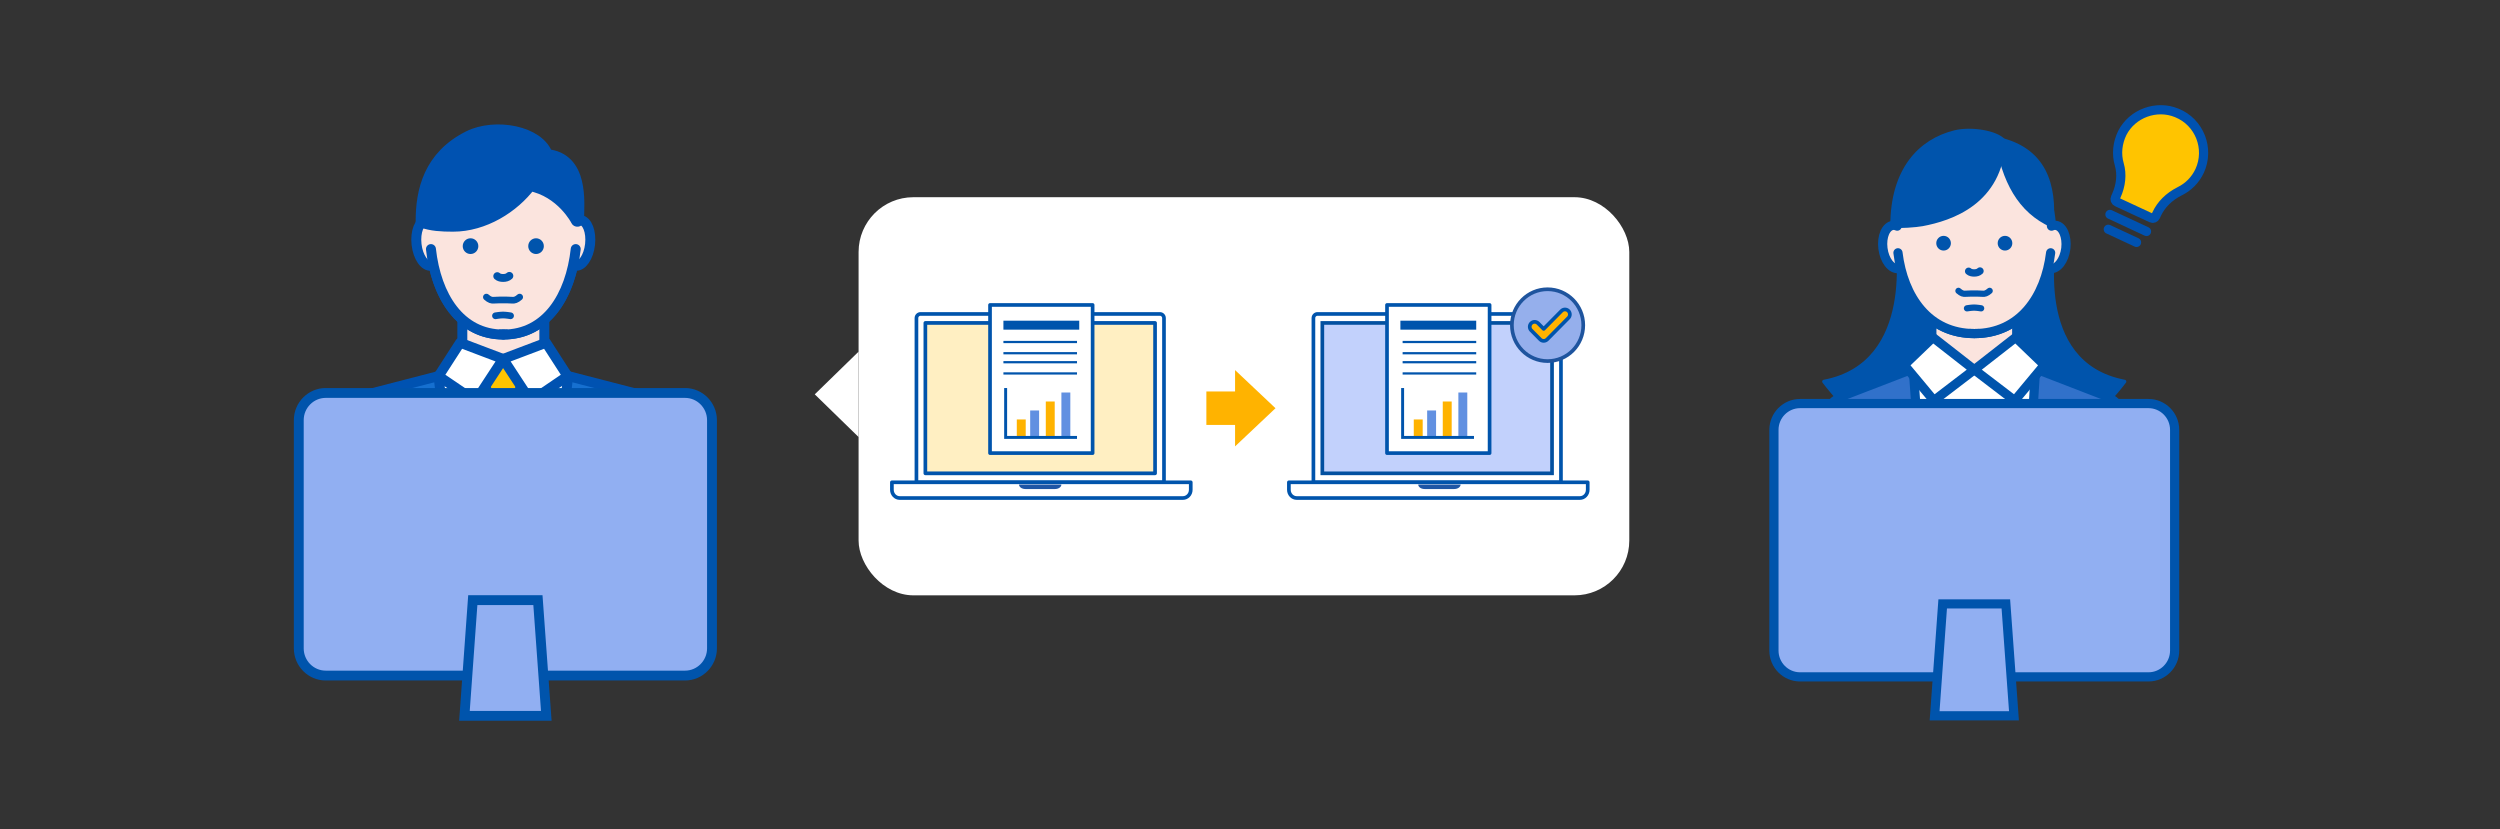 <svg fill="none" height="136" viewBox="0 0 410 136" width="410" xmlns="http://www.w3.org/2000/svg" xmlns:xlink="http://www.w3.org/1999/xlink"><rect x="0" y="0" width="410" height="136" fill="#333333" stroke="none"/><clipPath id="a"><path d="m0 .411h410v135h-410z"/></clipPath><g clip-path="url(#a)"><path d="m113.241 76.635c-.968-5.968-3.402-10.464-6.42-11.427l-24.281-6.282-24.281 6.282c-3.018.97-5.452 5.459-6.42 11.427z" style="fill:#1670d0;stroke:#0052b1;stroke-width:1.633;stroke-miterlimit:10;stroke-linecap:round;stroke-linejoin:round"/><path d="m91.474 76.636 1.698-14.94-10.665-4.148-10.585 4.108 1.678 14.98z" fill="#fff" stroke="#0052b1" stroke-linejoin="round" stroke-miterlimit="10" stroke-width="1.633"/><path d="m86.446 76.635-2.056-10.41v-4.536h-1.877-1.877v4.536l-2.056 10.41z" style="fill:#ffc400;stroke:#0052b1;stroke-width:1.633;stroke-miterlimit:10;stroke-linecap:round;stroke-linejoin:round"/><path d="m89.271 49.406h-13.45v9.828h13.45z" fill="#fbe4de" stroke="#0052b1" stroke-miterlimit="10" stroke-width="1.633"/><path d="m84.955 58.92h-4.875l-1.074 2.77 1.612 4.536h1.897 1.903l1.605-4.536z" style="fill:#ffc400;stroke:#0052b1;stroke-width:1.633;stroke-miterlimit:10;stroke-linecap:round;stroke-linejoin:round"/><path d="m75.457 56.203 7.05 2.67-4.53 6.925-6.055-4.115z" fill="#fff" stroke="#0052b1" stroke-linejoin="round" stroke-miterlimit="10" stroke-width="1.633"/><path d="m89.556 56.203-7.05 2.67 4.53 6.925 6.055-4.115z" fill="#fff" stroke="#0052b1" stroke-linejoin="round" stroke-miterlimit="10" stroke-width="1.633"/><path d="m95.208 36.084c-.226-.027-.444.033-.663.134-.471-8.343-5.22-12.498-12.004-12.498-6.778 0-11.527 4.155-12.004 12.498-.219-.107-.438-.167-.663-.134-1.094.141-1.791 1.927-1.559 4.001.232 2.074 1.306 3.64 2.401 3.499.133-.02.259-.06.385-.127 1.386 6.47 5.18 11.401 11.441 11.401s10.055-4.938 11.441-11.401c.119.067.245.107.385.127 1.094.141 2.169-1.432 2.401-3.499.232-2.074-.464-3.867-1.559-4.001z" style="fill:#fbe4de;stroke:#0052b1;stroke-width:1.633;stroke-miterlimit:10;stroke-linecap:round;stroke-linejoin:round"/><path d="m94.419 40.848c-.849 7.707-4.789 14.017-11.872 14.017z" fill="#fbe4de"/><path d="m94.419 40.848c-.849 7.707-4.789 14.017-11.872 14.017" stroke="#0052b1" stroke-linecap="round" stroke-linejoin="round" stroke-miterlimit="10" stroke-width="1.633"/><path d="m70.675 40.848c.849 7.707 4.788 14.017 11.872 14.017z" fill="#fbe4de"/><path d="m70.675 40.848c.849 7.707 4.788 14.017 11.872 14.017" stroke="#0052b1" stroke-linecap="round" stroke-linejoin="round" stroke-miterlimit="10" stroke-width="1.633"/><path d="m94.691 36.092c.053-2.984.789-10.022-5.074-10.558-1.267-3.84-8.396-5.158-12.694-3.011-6.44 3.218-7.667 8.858-7.667 13.742 1.519.549 3.131.642 5.034.642 5.04 0 9.836-3.011 12.581-6.677 5.372 1.024 7.819 5.861 7.819 5.861z" style="fill:#0052b1;stroke:#0052b1;stroke-width:2.177;stroke-miterlimit:10;stroke-linecap:round;stroke-linejoin:round"/><path d="m83.535 45.245c-.269.249-.622.342-1.018.342-.367 0-.707-.071-.968-.299" stroke="#0054ac" stroke-linecap="round" stroke-linejoin="round" stroke-miterlimit="10" stroke-width="1.293"/><path clip-rule="evenodd" d="m78.446 40.368c0 .713-.572 1.29-1.279 1.29-.707 0-1.279-.578-1.279-1.29 0-.713.573-1.29 1.279-1.29.707 0 1.279.578 1.279 1.29z" fill="#0054ac" fill-rule="evenodd"/><path clip-rule="evenodd" d="m89.189 40.368c0 .713-.572 1.29-1.279 1.29-.707 0-1.279-.578-1.279-1.29 0-.713.573-1.29 1.279-1.29.707 0 1.279.578 1.279 1.29z" fill="#0054ac" fill-rule="evenodd"/><path d="m85.224 48.724c-.502.442-.876.563-1.279.506-.12-.014-.855-.036-.855-.036h-1.145s-.777.021-.898.036c-.403.057-.777-.057-1.279-.506" stroke="#0054ac" stroke-linecap="round" stroke-linejoin="round" stroke-miterlimit="10" stroke-width="1.099"/><path d="m83.733 51.789s-.749-.128-1.237-.128c-.488 0-1.237.128-1.237.128" stroke="#0054ac" stroke-linecap="round" stroke-linejoin="round" stroke-miterlimit="10" stroke-width="1.099"/><path d="m112.35 110.793h-58.935c-2.433 0-4.415-2.006-4.415-4.454v-37.44c0-2.454 1.989-4.453 4.415-4.453h58.935c2.426 0 4.415 2.006 4.415 4.453v37.44c0 2.448-1.989 4.454-4.415 4.454z" fill="#91aff2" stroke="#0054ac" stroke-miterlimit="10" stroke-width="1.616"/><path d="m89.592 117.398h-13.422l1.367-18.979h10.681z" fill="#91aff2" stroke="#0054ac" stroke-miterlimit="10" stroke-width="1.616"/><rect fill="#fff" height="65.294" rx="8.985" width="126.396" x="140.808" y="32.342"/><g clip-rule="evenodd" fill-rule="evenodd"><path d="m190.894 79.097h-40.598v-26.931c0-.375.3-.679.672-.679h39.254c.371 0 .672.304.672.679z" fill="#fff"/><path d="m190.894 79.097h-40.598v-26.931c0-.375.3-.679.672-.679h39.254c.371 0 .672.304.672.679z" stroke="#0054ac" stroke-linejoin="round" stroke-width=".604"/><path d="m151.759 77.626h37.672v-24.665h-37.672z" fill="#ffefc2"/><path d="m151.759 77.626h37.672v-24.665h-37.672z" stroke="#0054ac" stroke-linejoin="round" stroke-width=".604"/><path d="m195.283 79.098v1.231c0 .74-.576 1.346-1.28 1.346h-46.451c-.704 0-1.28-.606-1.28-1.346v-1.231z" fill="#fff"/><path d="m195.283 79.098v1.231c0 .74-.576 1.346-1.28 1.346h-46.451c-.704 0-1.28-.606-1.28-1.346v-1.231z" stroke="#0054ac" stroke-linejoin="round" stroke-width=".604"/><path d="m174.069 79.466c0 .407-.467.736-1.044.736h-4.862c-.576 0-1.044-.33-1.044-.736z" fill="#1e56a5"/><path d="m216.862 77.626h37.672v-24.665h-37.672z" fill="#c3d0f7"/><path d="m255.998 79.097h-40.599v-26.931c0-.375.301-.679.672-.679h39.255c.371 0 .672.304.672.679z" fill="#fff"/><path d="m255.998 79.097h-40.599v-26.931c0-.375.301-.679.672-.679h39.255c.371 0 .672.304.672.679z" stroke="#0054ac" stroke-linejoin="round" stroke-width=".604"/><path d="m216.862 77.626h37.672v-24.665h-37.672z" fill="#c2d1fc"/><path d="m216.862 77.626h37.672v-24.665h-37.672z" stroke="#0250a0" stroke-width=".604"/><path d="m260.387 79.098v1.231c0 .74-.576 1.346-1.28 1.346h-46.45c-.704 0-1.28-.606-1.28-1.346v-1.231z" fill="#fff"/><path d="m260.387 79.098v1.231c0 .74-.576 1.346-1.28 1.346h-46.45c-.704 0-1.28-.606-1.28-1.346v-1.231z" stroke="#0054ac" stroke-linejoin="round" stroke-width=".604"/><path d="m239.54 79.466c0 .407-.467.736-1.044.736h-4.862c-.576 0-1.044-.33-1.044-.736z" fill="#1e56a5"/><path d="m209.182 66.949-6.632-6.258v3.513h-4.706v5.49h4.706v3.513z" fill="#ffb300"/><path d="m162.365 74.311h16.824v-24.297h-16.824z" fill="#fff"/><path d="m162.365 74.311h16.824v-24.297h-16.824z" stroke="#0054ac" stroke-linecap="round" stroke-linejoin="round" stroke-width=".604"/><path d="m164.56 54.065h12.435v-1.472h-12.435z" fill="#0054ac"/><path d="m164.56 58.113h12.07v-.368h-12.07z" fill="#0054ac"/><path d="m164.56 59.587h12.07v-.368h-12.07z" fill="#0054ac"/><path d="m164.56 56.273h12.07v-.368h-12.07z" fill="#0054ac"/><path d="m164.56 61.428h12.07v-.368h-12.07z" fill="#0054ac"/><path d="m166.755 71.736h1.463v-2.945h-1.463z" fill="#ffb300"/><path d="m168.949 71.735h1.463v-4.418h-1.463z" fill="#6190e1"/><path d="m171.51 71.735h1.463v-5.89h-1.463z" fill="#ffb300"/><path d="m174.07 71.734h1.463v-7.363h-1.463z" fill="#6190e1"/></g><path d="m164.925 63.637v8.099h11.704" stroke="#0054ac" stroke-width=".483"/><path clip-rule="evenodd" d="m227.469 74.311h16.824v-24.297h-16.824z" fill="#fff" fill-rule="evenodd"/><path d="m227.469 74.311h16.824v-24.297h-16.824z" style="fill-rule:evenodd;clip-rule:evenodd;stroke:#0054ac;stroke-width:.604;stroke-linecap:round;stroke-linejoin:round"/><path clip-rule="evenodd" d="m229.665 54.065h12.435v-1.472h-12.435z" fill="#0054ac" fill-rule="evenodd"/><path clip-rule="evenodd" d="m230.029 58.113h12.07v-.368h-12.07z" fill="#0054ac" fill-rule="evenodd"/><path clip-rule="evenodd" d="m230.029 59.587h12.07v-.368h-12.07z" fill="#0054ac" fill-rule="evenodd"/><path clip-rule="evenodd" d="m230.029 56.273h12.07v-.368h-12.07z" fill="#0054ac" fill-rule="evenodd"/><path clip-rule="evenodd" d="m230.029 61.428h12.07v-.368h-12.07z" fill="#0054ac" fill-rule="evenodd"/><path clip-rule="evenodd" d="m231.858 71.736h1.463v-2.945h-1.463z" fill="#ffb300" fill-rule="evenodd"/><path clip-rule="evenodd" d="m234.053 71.735h1.463v-4.418h-1.463z" fill="#6190e1" fill-rule="evenodd"/><path clip-rule="evenodd" d="m236.613 71.735h1.463v-5.89h-1.463z" fill="#ffb300" fill-rule="evenodd"/><path clip-rule="evenodd" d="m239.173 71.734h1.463v-7.363h-1.463z" fill="#6190e1" fill-rule="evenodd"/><path d="m230.029 63.637v8.099h11.704" stroke="#0054ac" stroke-width=".483"/><path clip-rule="evenodd" d="m253.803 47.438c-3.232 0-5.852 2.637-5.852 5.89s2.62 5.89 5.852 5.89 5.852-2.637 5.852-5.89-2.62-5.89-5.852-5.89z" fill="#95afec" fill-rule="evenodd"/><path d="m253.803 47.438c-3.232 0-5.852 2.637-5.852 5.89s2.62 5.89 5.852 5.89 5.852-2.637 5.852-5.89-2.62-5.89-5.852-5.89z" style="fill-rule:evenodd;clip-rule:evenodd;stroke:#1e549e;stroke-width:.604;stroke-linecap:round;stroke-linejoin:round"/><path clip-rule="evenodd" d="m253.164 55.905c-.206 0-.411-.079-.568-.238l-1.484-1.5c-.314-.317-.314-.831-.001-1.148.314-.317.823-.317 1.137-0l.916.926 2.925-2.956c.313-.317.822-.317 1.135 0 .314.317.314.831 0 1.148l-3.492 3.53c-.157.158-.363.238-.568.238z" fill="#ffb300" fill-rule="evenodd"/><path d="m253.164 55.905c-.206 0-.411-.079-.568-.238l-1.484-1.5c-.314-.317-.314-.831-.001-1.148.314-.317.823-.317 1.137-0l.916.926 2.925-2.956c.313-.317.822-.317 1.135 0 .314.317.314.831 0 1.148l-3.492 3.53c-.157.158-.363.238-.568.238z" style="fill-rule:evenodd;clip-rule:evenodd;stroke:#0054ac;stroke-width:.604;stroke-linecap:round;stroke-linejoin:round"/><path d="m133.62 64.672 7.188-7.003v14.007z" fill="#fff"/><path d="m360.744 28.024c1.67-3.634-.007-8.001-3.758-9.508-3.34-1.373-7.283.087-8.92 3.267-.802 1.627-1.007 3.474-.504 5.174.477 1.633.272 3.48-.503 5.174l-.133.293c-.132.293-.026.573.259.707l5.633 2.62c.291.133.57.027.702-.26l.153-.34c.735-1.6 2.021-2.88 3.777-3.774 1.425-.693 2.598-1.854 3.294-3.354z" style="fill:#ffc400;stroke:#0052b1;stroke-width:1.507;stroke-miterlimit:10;stroke-linecap:round;stroke-linejoin:round"/><path d="m346.031 35.165 5.998 2.794" stroke="#0052b1" stroke-linecap="round" stroke-linejoin="round" stroke-miterlimit="10" stroke-width="1.507"/><path d="m345.76 37.599 4.632 2.154" stroke="#0052b1" stroke-linecap="round" stroke-linejoin="round" stroke-miterlimit="10" stroke-width="1.507"/><path d="m337.058 39.433-13.274-8.068-12.771 8.068s3.638 20.216-11.876 23.143c7.542 9.968 16.986 12.541 24.64 12.541 7.655 0 17.098-2.574 24.64-12.541-15.508-2.927-11.359-23.143-11.359-23.143z" style="fill:#0054ac;stroke:#0054ac;stroke-width:.603;stroke-miterlimit:10;stroke-linecap:round;stroke-linejoin:round"/><path d="m345.428 64.961-21.644-8.354-21.652 8.354c-3.671 1.74-4.943 6.647-5.633 10.641h27.278 27.278c-.683-3.994-1.948-8.901-5.627-10.641z" style="fill:#3171ca;stroke:#0054ac;stroke-width:1.507;stroke-miterlimit:10;stroke-linecap:round;stroke-linejoin:round"/><path d="m332.876 75.604 1.014-15.942-10.106-2.554-10.107 2.134 1.187 16.362z" fill="#fff" stroke="#0054ac" stroke-linejoin="round" stroke-miterlimit="10" stroke-width="1.507"/><path d="m323.782 70.975c.94 0 1.703-.767 1.703-1.714 0-.946-.763-1.714-1.703-1.714-.941 0-1.703.767-1.703 1.714 0 .946.762 1.714 1.703 1.714z" style="fill:#ffc631;stroke:#0054ac;stroke-width:1.206;stroke-miterlimit:10;stroke-linecap:round;stroke-linejoin:round"/><path d="m330.591 44.185h-13.619v16.448h13.619z" style="fill:#fbe4de;stroke:#0054ac;stroke-width:1.206;stroke-miterlimit:10;stroke-linecap:round;stroke-linejoin:round"/><path d="m337.139 36.959c-.239-.027-.471.027-.696.127-.497-7.888-5.5-13.201-12.651-13.201s-12.155 5.321-12.652 13.201c-.225-.1-.464-.153-.696-.127-1.153.133-1.888 1.82-1.643 3.78.245 1.96 1.378 3.44 2.531 3.307.14-.013.279-.053.405-.12 1.458 6.114 5.461 10.781 12.061 10.781 6.608 0 10.604-4.667 12.062-10.781.126.06.258.1.404.12 1.153.133 2.287-1.353 2.532-3.307.225-1.96-.504-3.654-1.657-3.78z" style="fill:#fbe4de;stroke:#0054ac;stroke-width:1.507;stroke-miterlimit:10;stroke-linecap:round;stroke-linejoin:round"/><path d="m336.305 41.458c-.895 7.287-5.05 13.248-12.519 13.248z" fill="#fbe4de"/><path d="m336.305 41.458c-.895 7.287-5.05 13.248-12.519 13.248" stroke="#0054ac" stroke-linecap="round" stroke-linejoin="round" stroke-miterlimit="10" stroke-width="1.507"/><path d="m311.267 41.458c.894 7.287 5.05 13.248 12.519 13.248z" fill="#fbe4de"/><path d="m311.267 41.458c.894 7.287 5.05 13.248 12.519 13.248" stroke="#0054ac" stroke-linecap="round" stroke-linejoin="round" stroke-miterlimit="10" stroke-width="1.507"/><path d="m317.004 55.339 6.779 5.294-6.627 5.061-4.858-5.834z" fill="#fff" stroke="#0054ac" stroke-miterlimit="10" stroke-width="1.507"/><path d="m330.562 55.339-6.78 5.294 6.628 5.061 4.857-5.834z" fill="#fff" stroke="#0054ac" stroke-miterlimit="10" stroke-width="1.507"/><path d="m336.482 36.992c.57-6.581-1.054-12.621-9.033-14.262 1.153 6.961 3.724 11.881 9.033 14.262z" style="fill:#0054ac;stroke:#0054ac;stroke-width:.603;stroke-miterlimit:10;stroke-linecap:round;stroke-linejoin:round"/><path d="m328.621 23.09c-1.173-1.387-5.355-2.094-8.072-1.413-5.633 1.407-10.239 6.087-10.239 15.375 1.232.133 3.903-.06 4.964-.26 4.659-.88 12.876-3.527 13.347-13.701z" style="fill:#0054ac;stroke:#0054ac;stroke-width:.603;stroke-miterlimit:10;stroke-linecap:round;stroke-linejoin:round"/><path d="m324.718 44.445c-.251.233-.583.32-.954.32-.345 0-.663-.067-.908-.28" stroke="#0054ac" stroke-linecap="round" stroke-linejoin="round" stroke-miterlimit="10" stroke-width="1.206"/><path clip-rule="evenodd" d="m319.947 39.886c0 .667-.536 1.207-1.199 1.207s-1.2-.54-1.2-1.207c0-.667.537-1.207 1.2-1.207s1.199.54 1.199 1.207z" fill="#0054ac" fill-rule="evenodd"/><path clip-rule="evenodd" d="m330.02 39.886c0 .667-.537 1.207-1.2 1.207-.662 0-1.199-.54-1.199-1.207 0-.667.537-1.207 1.199-1.207.663 0 1.2.54 1.2 1.207z" fill="#0054ac" fill-rule="evenodd"/><path d="m326.303 47.7c-.471.413-.822.527-1.2.473-.112-.013-.802-.033-.802-.033h-1.073s-.729.02-.842.033c-.378.053-.729-.053-1.199-.473" stroke="#0054ac" stroke-linecap="round" stroke-linejoin="round" stroke-miterlimit="10" stroke-width="1.025"/><path d="m324.905 50.565s-.702-.12-1.16-.12c-.457 0-1.16.12-1.16.12" stroke="#0054ac" stroke-linecap="round" stroke-linejoin="round" stroke-miterlimit="10" stroke-width="1.025"/><path d="m325.362 70.702c0 .893-.722 1.627-1.617 1.627-.888 0-1.61-.727-1.61-1.627 0-.893.722-1.62 1.61-1.62.895-.007 1.617.72 1.617 1.62z" stroke="#0054ac" stroke-linecap="round" stroke-linejoin="round" stroke-miterlimit="10" stroke-width="1.206"/><path d="m352.36 111.008h-57.153c-2.359 0-4.281-1.941-4.281-4.307v-36.211c0-2.374 1.928-4.307 4.281-4.307h57.153c2.353 0 4.282 1.94 4.282 4.307v36.211c0 2.366-1.929 4.307-4.282 4.307z" fill="#91aff2" stroke="#0054ac" stroke-miterlimit="10" stroke-width="1.507"/><path d="m330.291 117.394h-13.016l1.326-18.355h10.358z" fill="#91aff2" stroke="#0054ac" stroke-miterlimit="10" stroke-width="1.507"/></g></svg>